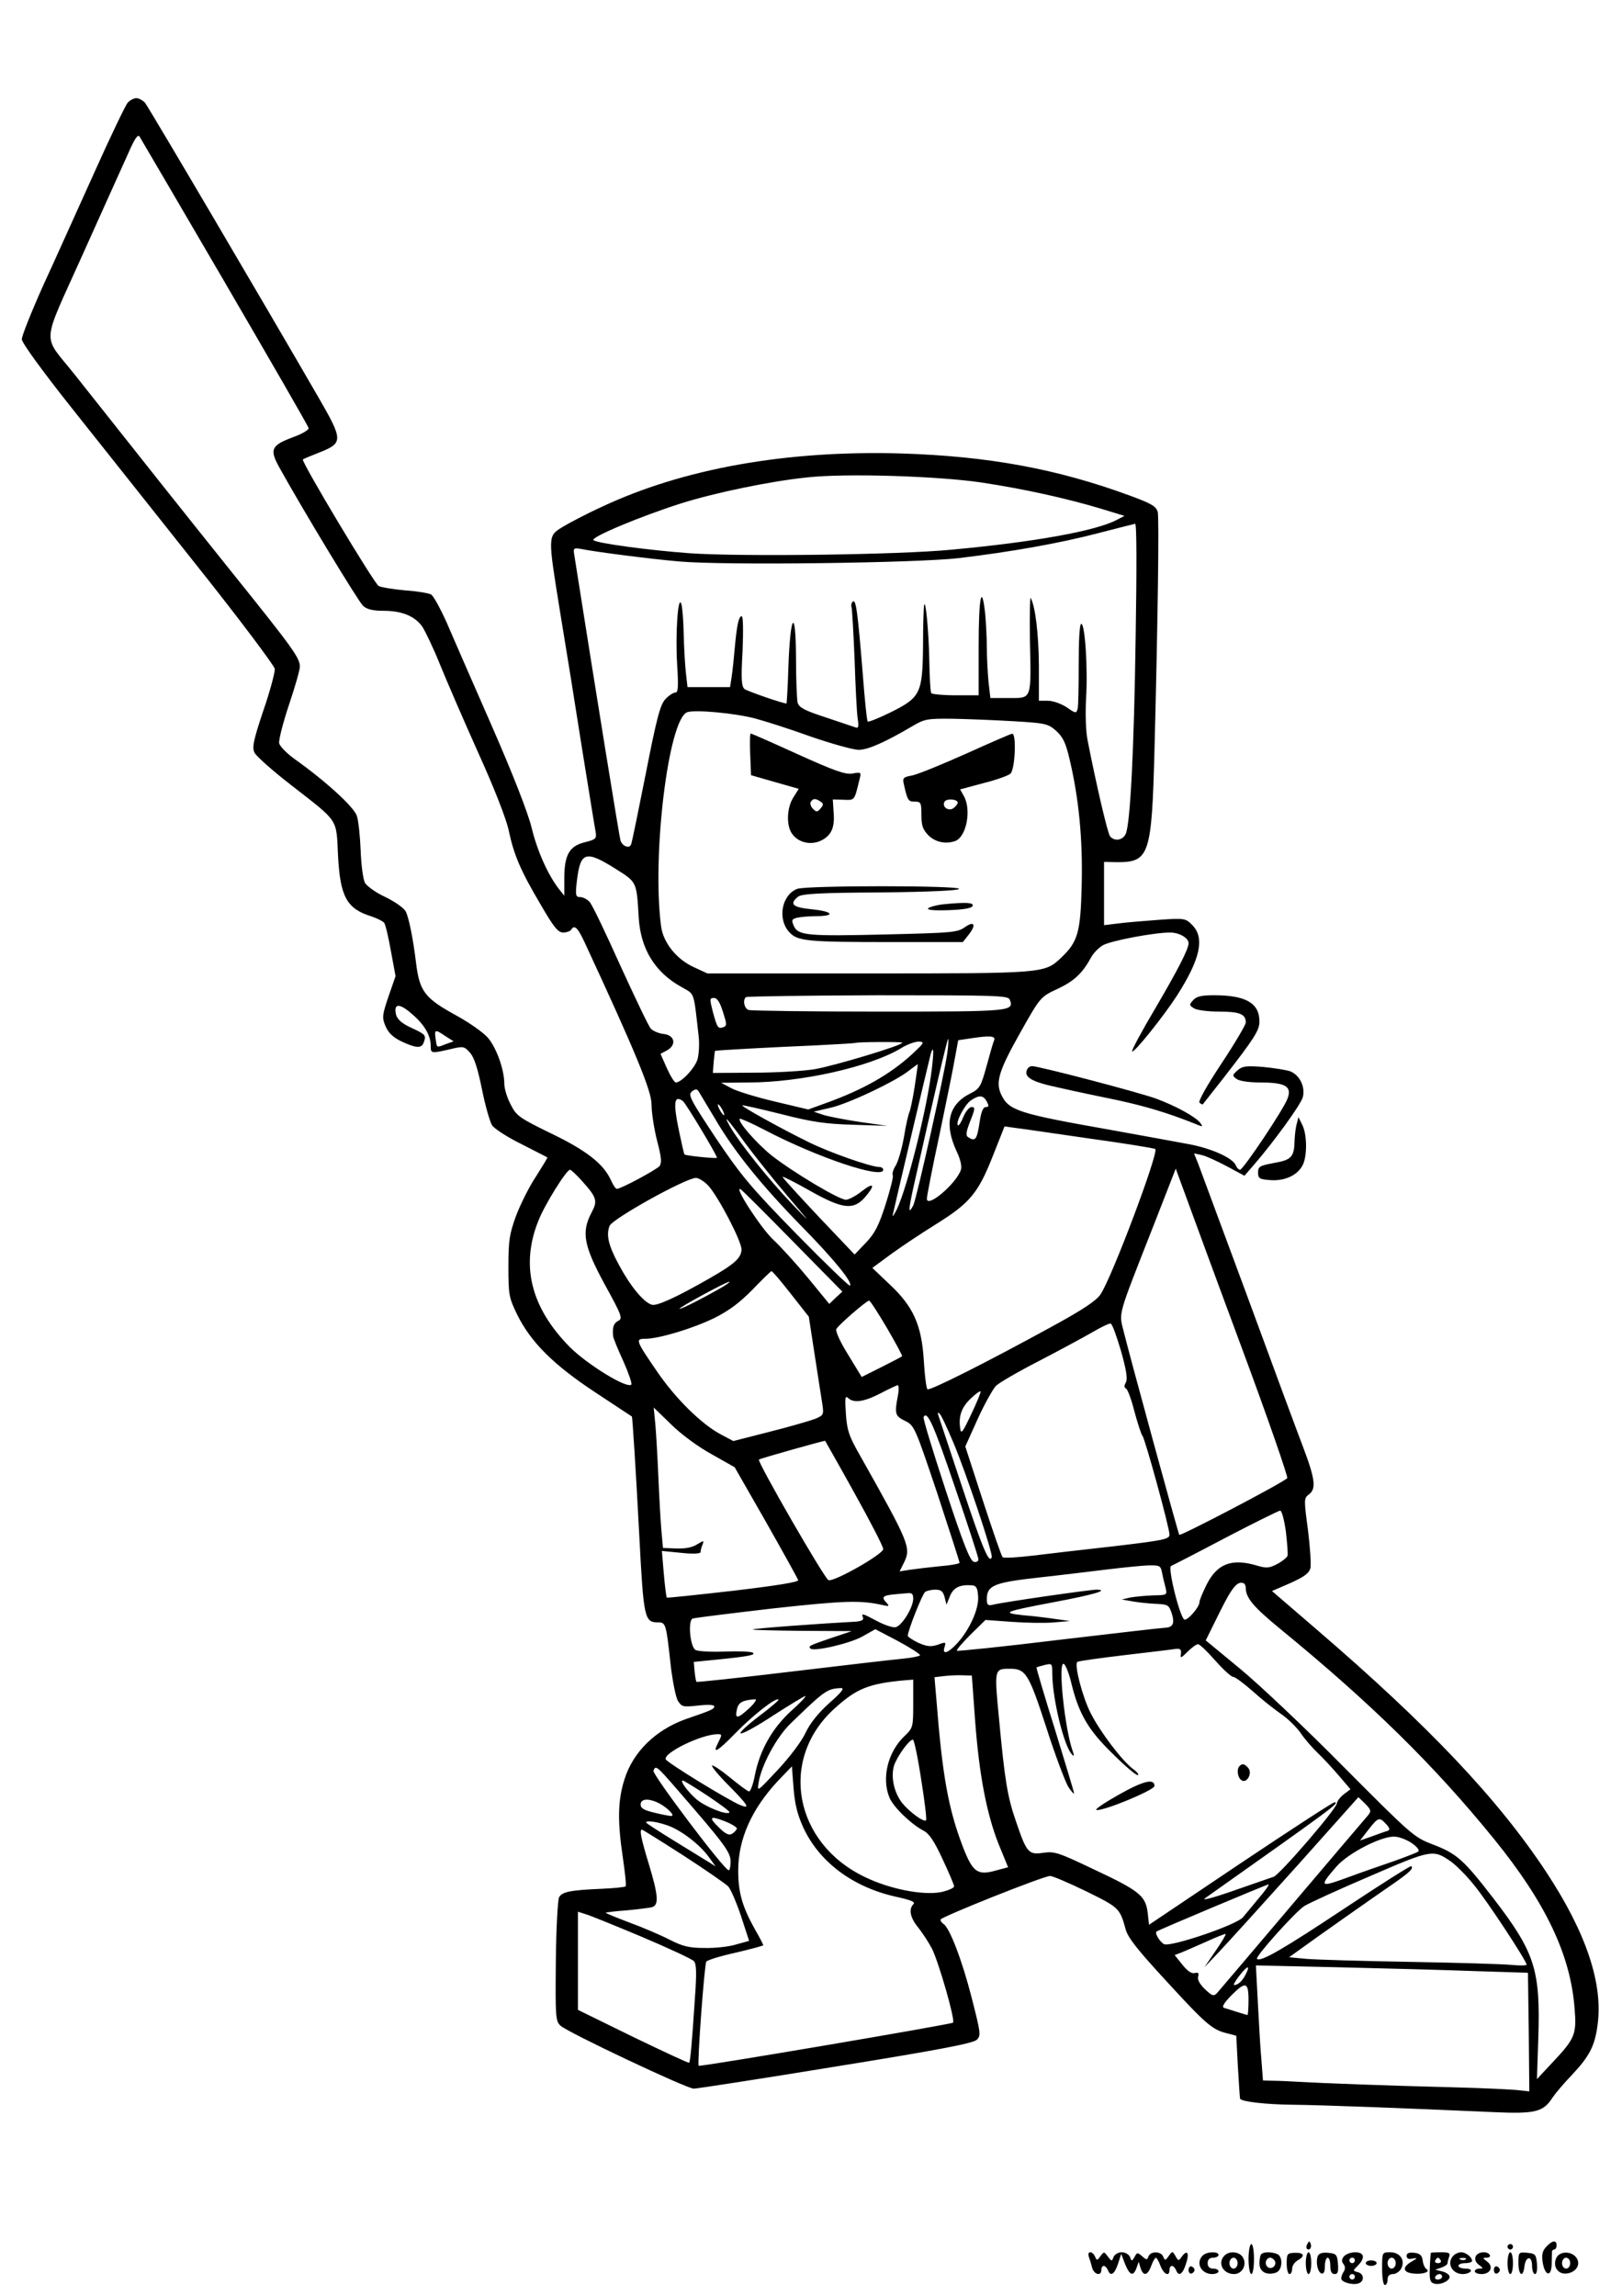 <?xml version="1.0" standalone="no"?>
<!DOCTYPE svg PUBLIC "-//W3C//DTD SVG 20010904//EN"
 "http://www.w3.org/TR/2001/REC-SVG-20010904/DTD/svg10.dtd">
<svg version="1.0" xmlns="http://www.w3.org/2000/svg"
 width="595pt" height="842pt" viewBox="0 0 595 842"
 preserveAspectRatio="xMidYMid meet">

<g transform="translate(0,842) scale(0.1,-0.1)"
fill="#000000" stroke="none">
<path d="M468 8043 c-8 -10 -64 -126 -123 -258 -60 -132 -143 -318 -187 -413
-43 -96 -78 -184 -78 -196 0 -13 74 -115 186 -256 103 -129 311 -392 463 -583
152 -191 277 -358 279 -370 1 -12 -17 -81 -42 -153 -37 -111 -42 -136 -32
-155 6 -12 65 -65 131 -116 181 -141 168 -122 175 -262 8 -150 32 -194 123
-222 20 -7 41 -17 46 -23 5 -6 16 -53 25 -104 l17 -92 -26 -75 c-23 -68 -24
-77 -11 -108 10 -24 27 -41 58 -56 53 -25 74 -27 82 -5 10 27 8 30 -44 54 -35
16 -52 31 -57 48 -10 42 11 44 55 6 48 -40 72 -81 72 -119 0 -29 1 -29 71 -13
50 12 52 11 74 -14 15 -17 28 -59 43 -133 12 -60 29 -119 37 -132 9 -13 57
-44 108 -69 50 -26 93 -47 95 -49 1 -1 -18 -32 -42 -70 -25 -37 -57 -102 -73
-144 -24 -66 -28 -90 -28 -186 0 -105 2 -114 33 -178 50 -100 132 -182 285
-283 73 -48 133 -88 135 -89 2 -2 15 -203 27 -435 16 -308 19 -320 70 -320 27
0 29 -6 45 -155 7 -60 19 -121 27 -133 14 -22 19 -23 74 -17 36 4 59 3 59 -3
0 -10 -9 -14 -105 -47 -111 -40 -194 -121 -225 -223 -24 -77 -25 -153 -5 -286
8 -55 13 -102 10 -104 -3 -3 -42 -7 -88 -9 -115 -5 -145 -11 -156 -31 -5 -10
-11 -116 -12 -235 -2 -204 -1 -219 17 -236 25 -24 463 -231 489 -231 11 0 245
36 520 81 373 60 504 85 518 98 16 16 15 23 -19 156 -35 137 -81 256 -103 269
-6 4 -11 11 -11 16 0 9 378 160 402 160 10 0 70 -26 134 -57 120 -59 122 -62
143 -138 8 -31 44 -76 149 -190 146 -159 169 -179 223 -192 l34 -9 6 -115 c4
-63 7 -115 8 -116 6 -11 97 -21 191 -22 109 -1 423 -13 736 -27 156 -7 185 0
219 53 10 15 42 53 71 83 64 68 84 106 94 181 22 152 -41 340 -187 562 -176
267 -430 536 -842 890 l-165 142 67 29 c51 23 69 36 74 55 3 13 -1 76 -9 140
-15 112 -15 116 3 130 28 20 24 56 -22 177 -23 60 -115 309 -205 554 -91 245
-171 462 -179 483 l-15 37 28 -6 c15 -3 56 -22 92 -41 l65 -35 33 38 c73 84
174 223 181 250 10 37 -11 81 -46 95 -14 5 -59 12 -99 16 -64 5 -77 3 -95 -13
-19 -17 -19 -19 -3 -31 11 -8 47 -13 89 -13 91 0 115 -15 98 -59 -15 -41 -163
-261 -174 -261 -5 0 -12 7 -15 15 -11 28 -88 63 -174 79 -47 9 -175 32 -285
52 -340 60 -374 71 -402 129 -22 46 -9 88 68 225 76 135 75 134 142 165 58 28
88 56 119 113 9 17 29 37 45 46 33 17 188 46 245 46 34 0 68 -20 68 -39 0 -22
-40 -99 -122 -239 -50 -84 -88 -155 -85 -158 7 -7 117 131 164 204 86 134 103
212 57 259 -25 25 -28 26 -117 20 -51 -4 -118 -9 -149 -13 l-58 -7 0 116 0
116 49 -1 c117 0 126 26 136 412 13 498 17 849 12 872 -6 21 -22 31 -104 61
-267 98 -518 144 -838 154 -420 12 -799 -55 -1100 -197 -55 -25 -119 -59 -142
-73 -54 -34 -54 -29 -8 -314 20 -120 56 -344 80 -498 25 -154 47 -292 50 -306
4 -25 0 -28 -40 -38 -57 -14 -75 -47 -75 -133 l0 -63 -20 25 c-40 52 -79 138
-100 225 -14 56 -69 197 -147 375 -69 157 -143 327 -165 378 -23 51 -48 97
-57 102 -10 5 -53 12 -97 15 -43 4 -86 11 -95 16 -16 8 -285 457 -278 464 2 2
31 14 64 27 83 33 83 45 -3 194 -204 353 -627 1071 -640 1087 -8 9 -23 17 -32
17 -9 0 -24 -8 -32 -17z m357 -659 c167 -287 306 -527 307 -534 2 -6 -23 -21
-56 -33 -81 -30 -88 -45 -52 -110 84 -152 291 -494 308 -509 14 -13 37 -18 74
-18 68 0 115 -19 143 -58 11 -17 41 -79 65 -139 24 -59 87 -205 140 -323 59
-130 103 -243 112 -285 19 -90 43 -147 117 -272 48 -83 64 -103 83 -103 12 0
26 5 29 10 12 20 24 9 50 -47 187 -403 245 -544 245 -593 0 -29 9 -88 20 -132
17 -64 18 -83 9 -95 -13 -14 -141 -83 -156 -83 -5 0 -14 14 -22 32 -27 59 -88
108 -219 171 -119 58 -128 65 -149 107 -13 24 -23 58 -23 75 0 52 -29 133 -61
170 -17 19 -67 54 -112 79 -119 65 -138 89 -151 196 -11 90 -26 164 -38 188
-7 12 -39 35 -74 52 -35 16 -68 40 -75 52 -7 12 -14 65 -16 118 -2 52 -8 110
-14 128 -11 33 -115 128 -232 211 -26 19 -50 44 -53 55 -2 12 14 75 36 141 22
65 40 128 40 140 0 32 -25 67 -242 337 -178 222 -325 407 -583 733 -122 154
-126 97 28 441 74 164 149 332 168 373 23 53 35 70 41 60 5 -8 146 -249 313
-535z m2778 -734 c152 -23 307 -57 437 -96 l85 -26 -29 -15 c-76 -40 -301 -81
-606 -109 -195 -19 -778 -26 -960 -13 -151 11 -342 37 -353 48 -11 11 177 89
322 135 124 39 325 81 461 95 140 16 485 5 643 -19z m563 -562 c-6 -423 -20
-686 -36 -725 -10 -25 -42 -30 -58 -10 -9 11 -51 192 -82 350 -7 34 -9 97 -6
155 7 110 -4 278 -18 274 -6 -1 -9 -64 -9 -148 0 -80 -1 -153 -4 -164 -5 -17
-7 -17 -40 6 -20 13 -50 24 -69 24 l-33 0 0 129 c-1 117 -13 216 -30 248 -3 6
-4 -63 -3 -154 5 -222 8 -213 -77 -213 l-68 0 -7 61 c-3 34 -6 90 -6 124 0 34
-3 90 -6 124 -13 117 -24 60 -24 -119 l0 -180 -84 0 c-47 0 -87 4 -90 8 -3 5
-6 58 -7 118 -2 110 -14 232 -19 204 -2 -8 -4 -76 -4 -150 -2 -173 -9 -188
-120 -243 -43 -21 -80 -36 -83 -33 -3 2 -11 80 -18 173 -19 233 -25 274 -36
267 -5 -3 -8 -13 -5 -22 2 -10 7 -96 11 -192 3 -96 8 -193 11 -214 5 -30 3
-38 -7 -34 -8 3 -57 19 -110 37 -77 25 -98 36 -103 54 -3 12 -6 87 -6 167 -1
186 -21 159 -28 -37 -2 -73 -6 -133 -7 -133 -14 0 -143 45 -154 53 -11 10 -13
37 -7 139 3 77 2 128 -3 128 -11 0 -18 -31 -26 -120 -3 -36 -8 -82 -11 -102
l-6 -38 -78 0 -78 0 -6 53 c-3 28 -7 93 -8 143 -1 50 -5 100 -9 110 -12 34
-22 -114 -15 -223 5 -83 4 -103 -7 -103 -7 0 -24 -11 -36 -24 -19 -20 -32 -69
-72 -273 -27 -136 -51 -254 -54 -260 -6 -17 -33 -6 -39 15 -4 13 -88 530 -170
1051 -3 20 -1 22 24 18 53 -11 256 -37 360 -46 160 -15 869 -6 1026 12 193 23
373 55 514 92 69 18 129 33 134 34 6 1 6 -165 2 -411z m-1396 -303 c34 -9 126
-38 203 -66 78 -27 158 -49 177 -49 34 0 97 28 199 88 42 25 54 27 145 26 55
-1 155 -5 223 -9 118 -7 127 -9 157 -35 25 -23 35 -43 49 -102 35 -147 49
-297 45 -463 -4 -175 -14 -209 -75 -267 -61 -58 -61 -58 -707 -58 l-591 0 -52
24 c-62 29 -110 89 -118 149 -34 259 27 760 96 785 27 10 173 -3 249 -23z
m-514 -550 c81 -51 79 -47 87 -180 7 -116 60 -202 159 -256 47 -27 42 -12 61
-181 3 -26 1 -62 -4 -82 -9 -32 -59 -86 -80 -86 -5 0 -20 24 -33 53 l-23 52
24 13 c36 20 28 56 -13 60 -18 2 -39 11 -47 20 -8 9 -58 114 -112 232 -53 118
-103 223 -112 232 -9 10 -24 18 -35 18 -16 0 -18 6 -12 58 13 108 31 115 140
47z m1448 -481 c17 -43 8 -44 -479 -44 -255 0 -470 3 -479 6 -16 6 -22 35 -10
47 3 3 221 6 484 7 435 0 478 -1 484 -16z m-1052 -45 c14 -44 15 -51 2 -56
-20 -7 -23 -3 -39 56 -12 47 -12 51 4 51 12 0 22 -16 33 -51z m-1018 -89 l30
-19 -28 -10 c-36 -14 -33 -15 -38 19 -5 35 -2 36 36 10z m2013 -15 c-4 -8 -16
-51 -28 -95 -21 -76 -25 -83 -61 -101 -79 -40 -95 -112 -49 -211 14 -29 20
-55 16 -68 -16 -50 -125 -143 -125 -106 0 8 20 113 46 233 25 120 51 247 57
283 l12 65 40 6 c76 12 98 10 92 -6z m-172 -47 c-10 -75 -113 -536 -125 -559
-18 -33 -18 -21 -1 59 77 344 126 552 129 552 2 0 1 -24 -3 -52z m-165 38 c0
-10 -247 -84 -320 -97 -41 -7 -142 -13 -225 -13 l-150 -1 3 40 c2 22 4 40 5
41 3 2 201 13 367 20 80 4 146 8 147 9 6 4 173 5 173 1z m35 -43 c-80 -73
-178 -129 -314 -178 l-66 -24 -122 29 c-68 16 -140 38 -160 49 l-38 20 99 1
c193 0 447 57 560 125 22 14 52 25 66 25 23 -1 21 -4 -25 -47z m73 -55 c-17
-141 -89 -431 -128 -513 -11 -22 -18 -31 -15 -20 18 81 137 583 140 593 10 29
11 7 3 -60z m-63 -65 c-7 -45 -16 -86 -19 -92 -3 -5 -13 -46 -20 -91 -8 -45
-22 -92 -31 -106 -9 -14 -13 -29 -10 -34 3 -5 -9 -52 -26 -106 -25 -78 -39
-106 -72 -141 l-42 -44 -134 141 c-73 78 -132 142 -130 144 2 2 47 -21 100
-51 119 -67 159 -72 201 -25 40 46 35 59 -11 23 -21 -17 -48 -31 -58 -31 -25
0 -191 99 -272 162 -55 44 -127 126 -117 135 2 2 43 -16 91 -41 195 -102 435
-182 435 -146 0 6 -7 10 -14 10 -31 0 -185 54 -261 92 -100 49 -246 130 -242
134 2 2 66 -13 143 -32 113 -29 162 -36 264 -39 l125 -4 -99 14 c-54 8 -115
20 -135 26 l-36 12 60 14 c65 14 242 98 290 137 17 13 31 23 32 23 0 -1 -5
-39 -12 -84z m-732 -116 c70 -120 173 -247 320 -397 116 -118 186 -204 175
-215 -3 -3 -91 82 -196 189 -168 172 -203 214 -296 352 -94 142 -103 159 -88
171 13 10 19 10 25 0 4 -7 31 -52 60 -100z m997 63 c8 -16 8 -20 -4 -20 -9 0
-16 -16 -21 -46 -11 -74 -16 -82 -43 -65 -10 6 -9 18 7 59 18 45 19 52 5 52
-8 0 -22 -16 -30 -36 -8 -20 -17 -34 -20 -31 -10 9 24 75 47 91 31 21 46 20
59 -4z m-1115 2 c10 -7 125 -198 125 -208 0 -4 -112 7 -119 12 -2 2 -11 42
-21 90 -21 101 -17 129 15 106z m145 -32 c6 -11 8 -20 6 -20 -3 0 -10 9 -16
20 -6 11 -8 20 -6 20 3 0 10 -9 16 -20z m84 -123 c32 -43 100 -129 152 -190
93 -110 94 -110 19 -32 -84 88 -188 218 -225 280 -31 54 -14 36 54 -58z m1259
18 c131 -18 241 -36 245 -39 13 -14 -160 -473 -201 -533 -15 -23 -65 -56 -167
-112 -253 -139 -461 -243 -468 -236 -4 4 -10 50 -13 103 -8 132 -38 200 -126
282 l-63 60 72 53 c40 29 113 77 161 107 124 77 155 114 208 248 l44 111 35
-5 c19 -2 142 -20 273 -39z m-1860 -154 c57 -63 60 -75 37 -118 -38 -72 -29
-121 48 -263 63 -114 67 -126 50 -134 -17 -9 -22 -23 -19 -56 1 -8 18 -50 38
-93 19 -43 32 -81 29 -85 -16 -16 -162 74 -226 138 -143 145 -181 299 -115
463 23 59 103 187 116 187 4 0 23 -18 42 -39z m2421 -611 c97 -261 172 -478
168 -481 -19 -19 -391 -213 -396 -208 -4 5 -182 656 -204 746 -18 72 -24 48
111 392 l80 205 33 -90 c18 -49 111 -303 208 -564z m-1956 592 c36 -39 122
-203 122 -234 0 -31 -26 -54 -115 -105 -122 -70 -196 -104 -214 -98 -30 9 -78
67 -120 145 -39 72 -48 110 -35 144 10 26 280 176 317 176 10 0 31 -13 45 -28z
m309 -203 l183 -186 -24 -22 -24 -23 -77 94 c-42 51 -101 116 -130 143 -45 43
-143 194 -119 184 5 -2 91 -88 191 -190z m-6 -194 l66 -84 22 -143 c12 -79 25
-160 28 -180 5 -36 4 -39 -28 -52 -19 -7 -94 -29 -166 -47 l-133 -34 -45 24
c-71 37 -167 132 -234 230 -79 115 -81 121 -45 121 51 0 176 38 254 76 54 27
93 56 140 104 36 37 67 68 70 68 3 1 35 -37 71 -83z m-261 19 c-65 -37 -138
-74 -147 -74 -11 0 170 99 182 99 6 1 -10 -11 -35 -25z m614 -145 c32 -55 57
-101 55 -103 -2 -2 -36 -20 -76 -40 l-72 -36 -50 82 c-30 48 -47 87 -43 94 9
16 111 104 120 104 4 0 33 -45 66 -101z m858 -83 c20 -71 25 -103 18 -116 -7
-12 -6 -20 0 -22 6 -2 20 -39 31 -83 12 -44 25 -85 30 -91 10 -12 99 -337 99
-362 0 -17 -21 -21 -197 -42 -109 -12 -245 -28 -303 -35 -58 -7 -108 -10 -112
-6 -4 3 -36 96 -72 206 l-65 200 45 100 c25 55 56 110 67 122 12 12 83 53 159
92 75 39 162 86 195 105 32 19 62 33 67 32 6 -1 22 -46 38 -100z m-818 -163
c-13 -68 -11 -76 26 -94 34 -17 36 -21 118 -265 45 -137 82 -252 82 -255 0 -4
-33 -10 -72 -13 -40 -4 -90 -10 -110 -13 l-38 -6 16 32 c27 55 20 71 -160 391
-42 73 -49 95 -53 155 -4 58 -3 68 8 58 21 -20 59 -14 119 17 30 16 59 29 63
30 4 0 5 -17 1 -37z m269 -69 c-33 -70 -38 -76 -41 -50 -6 44 6 76 40 108 17
16 32 27 35 25 2 -2 -13 -39 -34 -83z m-953 -147 l85 -48 115 -201 c63 -111
116 -207 118 -213 2 -7 -78 -20 -238 -39 -133 -15 -243 -27 -244 -25 -2 2 -7
42 -11 88 l-7 83 71 -7 c46 -5 71 -3 71 3 0 6 3 18 7 27 6 16 5 16 -20 1 -17
-11 -42 -16 -75 -15 l-50 2 -6 66 c-3 36 -8 125 -11 196 -3 72 -8 158 -11 191
l-6 62 64 -62 c35 -35 100 -83 148 -109z m887 43 c45 -106 146 -407 141 -421
-9 -26 -33 30 -108 256 -46 138 -85 257 -88 265 -3 10 -2 12 5 5 6 -5 28 -53
50 -105z m5 -161 c48 -140 87 -260 87 -267 1 -8 -7 -12 -16 -10 -14 2 -39 65
-104 263 -47 143 -84 264 -81 268 13 25 36 -24 114 -254z m-368 -24 c58 -104
106 -197 106 -206 0 -19 -182 -122 -201 -114 -15 6 -262 435 -255 442 3 4 239
70 243 69 0 -1 49 -86 107 -191z m1583 -142 c5 -43 8 -83 6 -89 -2 -6 -19 -20
-38 -30 -29 -15 -39 -16 -73 -6 -93 28 -147 8 -186 -70 -14 -28 -26 -57 -26
-64 0 -17 -40 -64 -54 -64 -16 0 -64 192 -50 197 5 2 95 48 199 103 105 55
195 99 201 100 6 0 15 -34 21 -77z m-454 -152 c3 -16 9 -40 13 -55 6 -26 5
-26 -47 -27 -30 -1 -67 -5 -84 -8 l-30 -7 40 -7 c22 -4 61 -8 86 -9 44 -2 47
-4 58 -37 11 -37 3 -50 -29 -51 -8 0 -181 -20 -385 -44 -203 -25 -372 -42
-375 -40 -2 3 20 29 50 59 l55 54 97 -7 c53 -4 123 -5 155 -2 l58 5 -50 7
c-27 4 -81 11 -119 14 -85 9 -76 13 114 49 143 27 201 44 152 45 -24 0 -338
-45 -379 -55 -19 -5 -23 -1 -23 20 0 50 25 61 186 79 82 9 196 23 254 30 58 7
126 14 151 15 44 1 47 -1 52 -28z m307 -56 c0 -35 30 -70 124 -147 336 -275
567 -502 787 -773 189 -233 280 -424 295 -620 8 -96 2 -111 -82 -200 l-56 -60
5 150 c8 251 -12 314 -164 512 -111 144 -135 165 -224 199 -68 26 -77 34 -325
283 -140 142 -312 304 -381 361 l-126 104 51 103 c46 93 66 117 89 106 4 -2 7
-10 7 -18z m-982 -29 c4 -45 -31 -123 -77 -173 -34 -37 -56 -43 -46 -13 6 18
4 19 -25 8 -25 -8 -39 -7 -71 7 -21 10 -39 22 -39 26 0 18 54 155 64 161 6 4
23 8 37 8 21 0 28 -6 34 -27 l7 -28 13 32 c13 31 36 42 80 39 16 -1 21 -9 23
-40z m-238 -9 c0 -33 -43 -102 -66 -105 -11 -1 -41 9 -67 23 -55 29 -58 30
-51 12 3 -9 -8 -14 -38 -15 -115 -6 -363 -24 -367 -28 -2 -2 79 -4 180 -5
l184 -1 -75 -25 c-82 -28 -86 -30 -77 -39 12 -12 143 18 190 44 l48 27 84 -44
c46 -25 82 -48 80 -52 -3 -3 -30 -9 -62 -12 -32 -3 -215 -24 -406 -47 -192
-23 -350 -40 -352 -38 -2 2 -5 19 -7 38 l-3 35 80 8 c121 12 150 18 136 26 -6
4 -53 6 -104 4 -51 -2 -98 1 -106 6 -20 13 -28 109 -10 115 8 3 140 19 293 37
264 29 323 31 406 12 21 -5 23 -3 13 8 -20 20 -16 27 20 31 17 2 42 4 55 5 17
2 22 -2 22 -20z m1108 -227 c29 -33 59 -60 66 -60 7 0 39 -24 72 -53 32 -29
79 -66 102 -82 24 -16 56 -47 72 -69 15 -23 45 -57 65 -76 20 -19 55 -57 78
-84 l41 -48 -24 -18 c-13 -10 -25 -25 -26 -34 -3 -22 -211 -263 -232 -269 -9
-3 -75 -26 -147 -51 -71 -25 -119 -38 -105 -28 472 334 497 352 475 352 -6 0
-161 -101 -345 -224 l-335 -225 -5 45 c-8 62 -31 80 -197 158 -130 62 -145 67
-186 61 -54 -8 -61 0 -100 115 -31 89 -41 149 -62 374 -18 186 -18 186 40 186
58 0 69 -18 134 -218 33 -103 70 -200 81 -217 11 -16 20 -26 20 -22 0 5 -32
110 -70 234 -39 124 -69 227 -68 228 2 1 15 5 31 9 26 6 27 5 27 -29 0 -93 43
-271 73 -300 7 -7 8 -4 3 10 -30 81 -56 330 -34 323 7 -3 20 -36 29 -75 27
-109 62 -169 151 -255 43 -43 84 -78 91 -78 7 0 0 10 -15 21 -41 30 -122 137
-157 206 -30 59 -61 177 -49 188 3 3 81 14 174 25 93 11 178 21 189 23 15 1
19 -3 17 -18 -3 -18 0 -17 25 8 15 15 32 27 38 27 6 0 34 -27 63 -60z m-881
-220 c15 -201 43 -345 87 -455 l34 -83 -45 -12 c-67 -19 -85 -7 -122 90 -52
137 -74 256 -96 537 l-7 82 34 4 c18 2 49 4 68 3 l35 -1 12 -165z m-227 62 c0
-86 -1 -89 -31 -118 -62 -58 -86 -155 -56 -227 15 -35 79 -97 125 -121 21 -11
39 -38 70 -105 23 -49 42 -94 42 -99 0 -6 -21 -15 -47 -21 -66 -13 -187 10
-280 55 -260 124 -317 430 -114 616 83 76 128 94 264 106 l27 2 0 -88z m-307
3 c-41 -37 -71 -74 -88 -110 -14 -31 -59 -90 -102 -136 -76 -81 -76 -82 -70
-46 10 63 66 167 117 216 125 121 134 128 185 130 14 1 3 -15 -42 -54z m-141
-30 c-69 -63 -115 -144 -133 -236 -6 -32 -16 -59 -21 -59 -5 0 -36 23 -70 51
-33 27 -63 47 -66 44 -3 -3 24 -36 61 -73 71 -72 80 -87 45 -73 -40 15 -272
157 -276 169 -8 24 132 92 191 92 16 0 16 -2 2 -30 -24 -46 -5 -36 65 36 65
66 147 130 156 121 2 -2 -30 -30 -73 -62 -42 -32 -72 -60 -66 -62 7 -3 61 27
120 66 59 38 112 70 117 71 5 0 -18 -25 -52 -55z m-155 9 c-42 -39 -53 -39
-43 0 6 23 21 31 66 34 8 1 -2 -15 -23 -34z m632 -259 c13 -80 21 -148 18
-151 -8 -8 -61 31 -87 63 -31 39 -43 98 -30 139 12 34 55 94 69 94 4 0 18 -65
30 -145z m-893 -40 c170 -196 194 -227 194 -262 0 -18 -3 -33 -7 -32 -17 1
-281 352 -276 365 8 21 12 18 89 -71z m462 -140 c59 -125 181 -216 338 -251
54 -12 73 -19 65 -27 -19 -19 -12 -51 18 -87 15 -19 38 -54 50 -77 25 -51 86
-262 77 -271 -6 -6 -929 -163 -933 -158 -6 6 21 373 28 382 5 6 54 21 109 33
55 13 100 25 100 27 0 2 -13 28 -30 57 -47 84 -62 136 -62 217 0 115 49 225
146 329 l51 53 6 -80 c5 -60 14 -97 37 -147z m-352 119 c46 -31 83 -58 80 -61
-10 -11 -90 21 -122 49 -33 29 -61 68 -49 68 3 0 44 -25 91 -56z m2422 -72
c-8 -9 -133 -156 -278 -327 -144 -170 -269 -317 -276 -325 -12 -12 -18 -10
-44 15 -19 18 -28 35 -25 46 4 13 1 16 -12 13 -12 -3 -27 7 -46 31 l-28 35 24
9 c12 5 54 23 92 40 37 17 70 30 71 28 2 -2 -15 -30 -37 -62 l-41 -60 57 60
c31 33 159 174 283 312 l225 252 25 -24 c22 -23 23 -27 10 -43z m-2599 44 c31
-17 59 -46 43 -46 -6 0 -33 5 -61 12 -38 9 -51 16 -51 30 0 22 30 24 69 4z
m284 -92 c-1 -5 -8 -13 -17 -19 -11 -7 -23 -2 -46 20 -42 40 -38 48 18 26 26
-10 46 -23 45 -27z m2382 16 c14 -16 15 -21 4 -25 -8 -2 -33 -11 -57 -20 l-43
-15 31 40 c36 46 40 47 65 20z m-2635 -5 c50 -18 119 -71 152 -118 l23 -32
-25 16 c-14 8 -71 44 -127 78 -57 35 -103 65 -103 67 0 9 40 3 80 -11z m57
-110 c82 -53 155 -104 164 -113 9 -9 30 -58 47 -108 l30 -92 -47 -13 c-25 -8
-77 -14 -116 -13 -58 0 -81 6 -130 31 -33 17 -99 45 -148 63 -48 18 -86 34
-85 35 2 2 37 6 78 9 41 4 83 9 93 12 24 8 22 43 -13 158 -29 96 -35 126 -25
126 2 0 71 -43 152 -95z m2674 44 c17 -12 27 -25 22 -29 -4 -4 -44 -19 -88
-35 -44 -15 -122 -42 -173 -61 -101 -37 -104 -34 -40 40 43 50 170 115 216
110 18 -1 46 -13 63 -25z m140 -65 c20 -14 59 -53 86 -87 49 -59 193 -279 193
-292 0 -4 -26 -4 -57 -1 -32 3 -200 8 -373 11 -173 3 -343 8 -378 11 l-63 6
43 31 c59 43 271 192 341 240 59 41 73 55 64 63 -2 3 -114 -68 -248 -157 -217
-144 -305 -196 -318 -183 -8 7 142 174 174 194 18 11 127 61 242 110 224 97
230 98 294 54z m-703 -135 c-23 -28 -50 -60 -58 -70 -22 -28 -267 -111 -290
-99 -16 9 -34 39 -28 46 5 5 403 172 411 173 5 1 -11 -22 -35 -50z m-2264
-142 c99 -42 185 -82 191 -89 10 -10 11 -43 4 -138 -11 -169 -17 -231 -21
-235 -2 -2 -94 41 -206 95 l-202 99 0 180 0 180 28 -9 c15 -4 108 -42 206 -83z
m2215 -139 c-12 -24 -28 -38 -42 -38 -4 0 5 16 20 35 30 38 41 40 22 3z m846
13 l190 -6 3 -218 2 -217 -37 4 c-21 3 -130 8 -243 11 -238 6 -479 15 -565 20
-33 2 -76 4 -96 4 l-36 1 -6 78 c-4 42 -9 137 -13 211 l-7 133 309 -7 c170 -4
395 -10 499 -14z m-835 -106 c0 -30 -2 -55 -4 -55 -1 0 -18 5 -37 11 -19 6
-40 13 -48 15 -10 3 -3 16 24 44 54 55 65 52 65 -15z"/>
<path d="M2752 5653 l3 -76 87 -25 88 -25 -20 -32 c-24 -38 -26 -102 -5 -132
22 -32 65 -43 102 -28 41 18 56 47 51 105 l-3 48 39 -1 c42 -2 40 -4 59 75 7
26 6 27 -26 21 -27 -4 -66 10 -201 71 -92 42 -170 76 -172 76 -3 0 -4 -34 -2
-77z m257 -172 c12 -8 13 -12 1 -26 -12 -14 -15 -14 -28 -1 -8 8 -11 19 -8 25
9 13 16 14 35 2z"/>
<path d="M3544 5656 c-89 -40 -178 -76 -198 -80 -33 -6 -36 -9 -30 -34 13 -58
16 -62 40 -62 22 0 24 -4 24 -49 0 -39 5 -53 26 -75 26 -25 64 -33 99 -20 40
16 59 113 31 164 l-14 25 86 23 c48 12 92 28 99 35 17 18 22 148 6 146 -5 0
-80 -33 -169 -73z m-31 -181 c-1 -5 -8 -14 -17 -20 -18 -11 -42 7 -31 25 8 13
51 9 48 -5z"/>
<path d="M2924 5160 c-56 -22 -72 -108 -31 -156 31 -36 62 -39 380 -39 l259 0
19 24 c31 38 25 56 -11 31 -28 -20 -46 -21 -288 -27 -290 -7 -324 -4 -340 31
-9 21 -8 25 11 30 12 3 43 6 69 6 74 0 65 17 -12 25 -72 7 -86 19 -53 46 13
11 77 15 302 16 180 2 287 7 289 13 5 13 -563 13 -594 0z"/>
<path d="M3455 5103 c-22 -3 -44 -9 -50 -14 -6 -6 19 -9 74 -7 56 2 86 7 89
16 4 12 -24 14 -113 5z"/>
<path d="M4547 1943 c-11 -11 -8 -40 6 -51 19 -16 43 24 26 44 -13 15 -22 18
-32 7z"/>
<path d="M4102 1837 c-51 -29 -87 -53 -80 -55 25 -5 213 73 213 88 0 29 -41
19 -133 -33z"/>
<path d="M4377 4752 c-15 -16 -15 -19 3 -30 11 -7 53 -12 93 -12 74 0 97 -9
97 -40 0 -8 -40 -76 -89 -150 -55 -83 -86 -139 -81 -144 6 -5 11 -8 13 -5 2 2
35 45 74 94 115 148 133 176 133 209 0 67 -50 96 -166 96 -46 0 -65 -4 -77
-18z"/>
<path d="M3767 4496 c-11 -27 19 -44 113 -64 52 -12 151 -33 220 -47 106 -23
192 -49 295 -91 18 -7 18 -6 7 9 -18 22 -89 61 -159 87 -58 22 -432 120 -457
120 -8 0 -16 -6 -19 -14z"/>
<path d="M4757 4299 c-4 -13 -7 -40 -8 -59 -1 -63 -11 -74 -75 -85 -53 -10
-59 -13 -59 -35 0 -22 5 -25 45 -28 56 -4 104 20 121 60 15 37 13 112 -5 145
l-13 26 -6 -24z"/>
<path d="M4796 191 c-4 -7 -5 -15 -2 -18 9 -9 19 4 14 18 -4 11 -6 11 -12 0z"/>
<path d="M5672 180 c-14 -15 -17 -29 -13 -57 8 -48 30 -56 33 -11 0 18 1 39 1
46 -1 6 3 12 8 12 5 0 9 7 9 15 0 21 -16 19 -38 -5z"/>
<path d="M4580 135 c0 -30 5 -55 10 -55 6 0 10 25 10 55 0 30 -4 55 -10 55 -5
0 -10 -25 -10 -55z"/>
<path d="M5530 180 c0 -5 5 -10 10 -10 6 0 10 5 10 10 0 6 -4 10 -10 10 -5 0
-10 -4 -10 -10z"/>
<path d="M3994 144 c3 -9 9 -27 12 -40 7 -26 34 -33 34 -9 0 8 4 15 9 15 5 0
11 -7 15 -15 9 -25 24 -17 37 22 l12 37 14 -37 c17 -42 30 -47 42 -15 l8 23 7
-23 c10 -31 26 -28 39 8 6 17 14 30 17 30 3 0 11 -13 17 -30 12 -31 33 -41 33
-15 0 8 4 15 9 15 5 0 11 -7 15 -15 9 -25 24 -17 36 21 14 40 6 56 -14 29 -13
-18 -13 -18 -24 1 -11 19 -11 19 -25 0 -12 -17 -14 -17 -20 -2 -8 20 -46 21
-54 1 -5 -14 -7 -14 -23 0 -17 15 -19 15 -28 -2 -10 -17 -11 -17 -17 0 -4 9
-17 17 -30 17 -13 0 -26 -8 -30 -17 -6 -17 -7 -17 -21 1 -14 19 -14 19 -27 2
-12 -17 -14 -17 -20 -2 -4 9 -11 16 -18 16 -6 0 -8 -7 -5 -16z"/>
<path d="M4412 148 c-27 -27 -6 -68 35 -68 13 0 23 5 23 10 0 6 -9 10 -20 10
-13 0 -20 7 -20 20 0 13 7 20 20 20 11 0 20 5 20 10 0 14 -43 13 -58 -2z"/>
<path d="M4492 148 c-27 -27 -6 -68 35 -68 29 0 48 33 33 60 -12 22 -49 27
-68 8z m48 -28 c0 -11 -7 -20 -15 -20 -8 0 -15 9 -15 20 0 11 7 20 15 20 8 0
15 -9 15 -20z"/>
<path d="M4627 153 c-4 -3 -7 -19 -7 -34 0 -30 25 -45 60 -34 25 8 28 60 4 69
-21 8 -49 8 -57 -1z m49 -24 c10 -17 -13 -36 -27 -22 -12 12 -4 33 11 33 5 0
12 -5 16 -11z"/>
<path d="M4720 118 c0 -21 5 -38 10 -38 6 0 10 9 10 20 0 10 9 24 20 30 29 16
24 29 -10 28 -28 -1 -30 -4 -30 -40z"/>
<path d="M4790 120 c0 -22 5 -40 10 -40 6 0 10 18 10 40 0 22 -4 40 -10 40 -5
0 -10 -18 -10 -40z"/>
<path d="M4834 146 c-8 -22 -1 -59 14 -64 8 -2 12 7 12 27 0 17 5 31 10 31 6
0 10 -13 10 -30 0 -21 5 -30 16 -30 12 0 14 9 12 38 -3 34 -6 37 -36 40 -21 2
-34 -2 -38 -12z"/>
<path d="M4930 145 c-9 -11 -9 -19 -2 -28 7 -8 7 -18 2 -27 -6 -8 -10 -20 -10
-26 0 -14 43 -26 64 -18 22 8 20 35 -3 41 -19 5 -19 5 0 24 28 28 24 49 -10
49 -16 0 -34 -7 -41 -15z m40 -15 c0 -5 -4 -10 -10 -10 -5 0 -10 5 -10 10 0 6
5 10 10 10 6 0 10 -4 10 -10z m0 -60 c0 -5 -4 -10 -10 -10 -5 0 -10 5 -10 10
0 6 5 10 10 10 6 0 10 -4 10 -10z"/>
<path d="M5070 100 c0 -33 4 -60 10 -60 6 0 10 9 10 20 0 13 7 20 20 20 10 0
24 9 30 20 16 30 -4 60 -40 60 -30 0 -30 0 -30 -60z m50 20 c0 -11 -7 -20 -15
-20 -8 0 -15 9 -15 20 0 11 7 20 15 20 8 0 15 -9 15 -20z"/>
<path d="M5160 147 c0 -10 7 -14 23 -10 18 3 18 2 -6 -12 -34 -20 -31 -39 7
-43 34 -4 65 6 49 16 -6 4 -13 18 -14 32 -3 19 -11 26 -31 28 -19 2 -28 -1
-28 -11z"/>
<path d="M5249 158 c-1 -2 -3 -27 -4 -55 -2 -43 1 -54 16 -58 23 -7 62 12 56
28 -2 6 -14 14 -28 17 l-24 6 23 8 c12 4 22 11 22 16 0 5 3 15 6 24 5 13 -1
16 -30 16 -20 0 -37 -1 -37 -2z m36 -28 c3 -5 -1 -10 -10 -10 -9 0 -13 5 -10
10 3 6 8 10 10 10 2 0 7 -4 10 -10z m5 -60 c0 -5 -7 -10 -16 -10 -8 0 -12 5
-9 10 3 6 10 10 16 10 5 0 9 -4 9 -10z"/>
<path d="M5332 148 c-27 -27 -6 -68 34 -68 13 0 26 5 29 10 4 6 -5 10 -19 10
-14 0 -26 5 -26 10 0 6 11 10 25 10 14 0 25 4 25 8 0 14 -23 32 -40 32 -9 0
-21 -5 -28 -12z m45 -14 c-3 -3 -12 -4 -19 -1 -8 3 -5 6 6 6 11 1 17 -2 13 -5z"/>
<path d="M5413 144 c-4 -11 1 -22 12 -30 17 -13 17 -14 2 -14 -9 0 -17 -4 -17
-10 0 -5 11 -10 25 -10 33 0 45 28 20 46 -17 13 -17 14 -1 14 9 0 14 5 11 10
-10 16 -45 12 -52 -6z"/>
<path d="M5530 120 c0 -22 5 -40 10 -40 6 0 10 18 10 40 0 22 -4 40 -10 40 -5
0 -10 -18 -10 -40z"/>
<path d="M5570 121 c0 -46 17 -56 22 -14 4 39 28 42 28 4 0 -17 5 -31 11 -31
6 0 9 16 7 38 -3 34 -6 37 -35 40 -32 3 -33 2 -33 -37z"/>
<path d="M5710 141 c-16 -31 4 -63 37 -59 34 4 52 32 37 56 -16 26 -60 28 -74
3z m50 -21 c0 -11 -7 -20 -15 -20 -8 0 -15 9 -15 20 0 11 7 20 15 20 8 0 15
-9 15 -20z"/>
<path d="M5010 120 c0 -5 9 -10 20 -10 11 0 20 5 20 10 0 6 -9 10 -20 10 -11
0 -20 -4 -20 -10z"/>
<path d="M4360 95 c0 -9 5 -15 11 -13 6 2 11 8 11 13 0 5 -5 11 -11 13 -6 2
-11 -4 -11 -13z"/>
<path d="M5480 95 c0 -9 5 -15 11 -13 6 2 11 8 11 13 0 5 -5 11 -11 13 -6 2
-11 -4 -11 -13z"/>
</g>
</svg>
